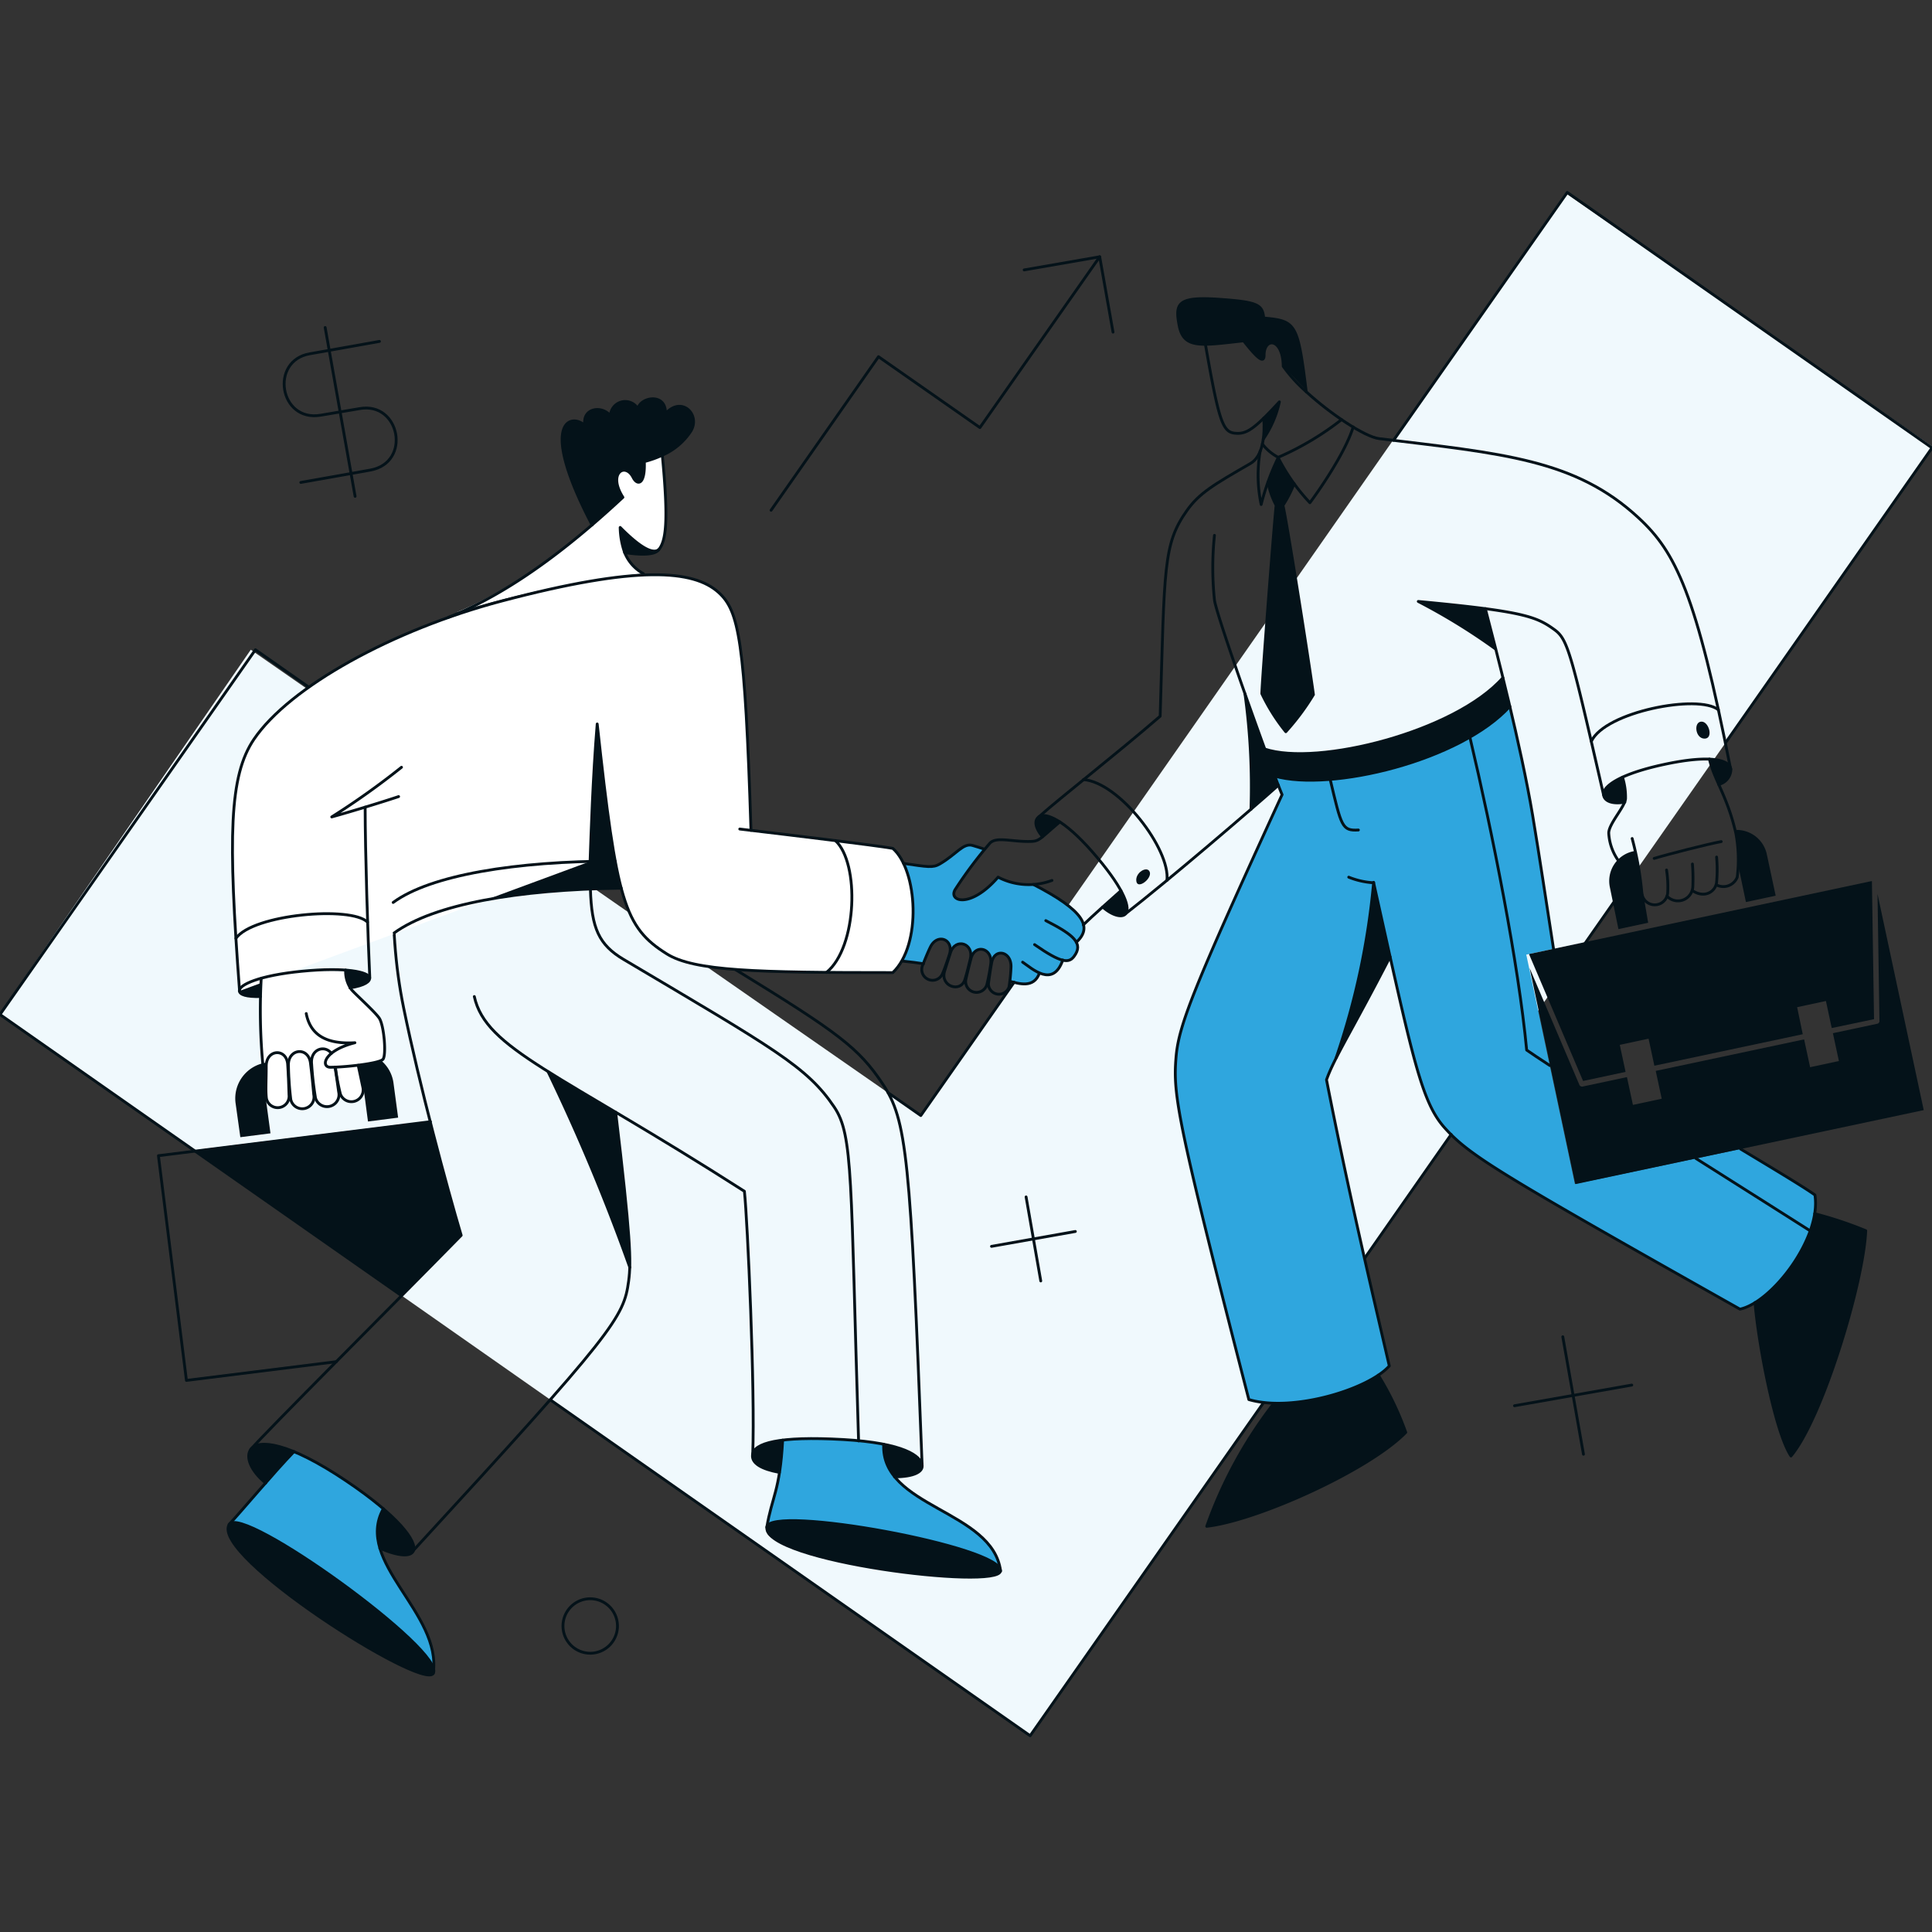 <svg xmlns="http://www.w3.org/2000/svg" xmlns:xlink="http://www.w3.org/1999/xlink" width="512" height="512" viewBox="0 0 512 512">
  <rect x="0" y="0" width="512" height="512" fill="#333333" stroke="none"/>
  <defs>
    <clipPath id="clip-path">
      <rect id="Rectangle_1235" data-name="Rectangle 1235" width="512" height="512" transform="translate(1269 3655)" fill="#2fa6de"/>
    </clipPath>
  </defs>
  <g id="takeaway" transform="translate(-1269 -3655)" clip-path="url(#clip-path)">
    <g id="streamlinehq-business-deal-business-400" transform="translate(1264 3681.886)">
      <path id="Path_4278" data-name="Path 4278" d="M66.458,121.19-.119,217.713,273.1,409.071,512.188,67.391,414.9.175,244.141,244.72Z" transform="translate(5 24.113)" fill="#f0f9fd"/>
      <path id="Path_4144" data-name="Path 4144" d="M67.277,173.454a13.23,13.23,0,0,1,.87-10.394,101.847,101.847,0,0,0-23.6-15.1c-6.2,6.484-13.921,15.807-16.9,18.944,5.12-3.379,52.07,30.259,53.914,38.656C82.432,193.985,70.521,183.624,67.277,173.454Z" transform="translate(38.382 209.88)" fill="#2fa6de"/>
      <path id="Path_4145" data-name="Path 4145" d="M114.247,156.766a12.36,12.36,0,0,1-2.918-8.653,108.273,108.273,0,0,0-26.778-1.078,79.245,79.245,0,0,1-.808,8.55c-.973,6.2-2.355,8.653-3.328,14.438,1.485-5.581,59.136,4.762,61.8,11.213C140.155,168.849,121.569,165.777,114.247,156.766Z" transform="translate(127.809 207.674)" fill="#2fa6de"/>
      <path id="Path_4146" data-name="Path 4146" d="M290.088,204.171c-3.021-2.156-10.24-6.554-19.671-12.186l-43.924,9.267-12.9-60.774,7.219-1.536c-5.675-38.058-6.769-44.027-11.571-64.307-13.975,14.907-47.77,22.555-62.31,18.483.383,1.148.666,1.886,1.946,4.966-23.714,51.763-27.392,61.235-28.109,69.734-.808,9.971.256,16.64,19.3,90.624,11.587,3.234,30.954-2.215,37.274-8.909-5.325-22.989-10.752-45.875-16.64-75.827a49.466,49.466,0,0,1,2.56-5.837,198.384,198.384,0,0,0,9.933-46.49c9.507,43.089,12.3,57.772,18.842,65.075,6.6,7.322,14.282,11.981,78.182,47.966C279.8,231.94,291.743,214.8,290.088,204.171Z" transform="translate(195.885 85.62)" fill="#2fa6de"/>
      <path id="Path_4147" data-name="Path 4147" d="M62.079,113.455c-1.178-1.741-6.554-6.554-7.373-7.578a8.429,8.429,0,0,1-1.536-5.171A77.352,77.352,0,0,0,30.8,102.862a155.783,155.783,0,0,0,.461,22.528,6.112,6.112,0,0,1,.908-.164c0,10.509.065,9.227.065,9.329.4,3.476,6.2,3.258,6.233-.849.089.415.17.825.232,1.232a3.182,3.182,0,0,0,6.26-.741,3.366,3.366,0,0,0,6.643-.7,3.236,3.236,0,0,0,6.182-1.916c-.049-.119-.081-1.267-1.078-5.807a28.8,28.8,0,0,0,6.3-1.347C64.025,123.541,63.359,115.4,62.079,113.455Z" transform="translate(43.375 129.641)" fill="#fff"/>
      <path id="Path_4148" data-name="Path 4148" d="M141.846,109.392c-.717-2.867-4.813-6.246-13.312-10.65A18.19,18.19,0,0,1,119.1,96.8c-7.373,8.6-13.474,6.349-11.264,3.123,3.174-4.557,5.427-7.782,7.731-10.547-1.078-.358-2.1-.666-3.123-.973-2.509-.717-4.312,2.406-8.7,4.915-1.843,1.078-3.174.768-9.574-.154,3.328,6.963,3.584,18.79-.461,25.856,2,.2,4.4.563,5.632.717.666-1.792,1.434-3.482,1.886-4.454,1.843-3.738,6.349-2,5.018,2.048a3.762,3.762,0,0,0,.307-.563c1.331-3.994,6.246-2.458,5.222,1.792-.154.666-.358,1.536-.614,2.509h.1c.256-.973.512-1.886.717-2.714,1.126-3.994,5.915-2.754,5.222,1.485-.092.566-.154,1.078-.256,1.587h.154c.154-.768.256-1.485.358-2.048.768-3.942,5.274-2.964,5.12,1.178a35.89,35.89,0,0,1-.269,3.789c2.253.512,6.3,2,7.834-2.2,2.253,1.024,4.71.87,6.2-3.379a2.535,2.535,0,0,0,3.021-1.078,3.278,3.278,0,0,0,.563-3.686,4.63,4.63,0,0,0,1.924-4.605Z" transform="translate(150.335 108.77)" fill="#2fa6de"/>
      <path id="Path_4149" data-name="Path 4149" d="M104.491,49.935a26.348,26.348,0,0,1-4.762,1.69c.307,6.2-1.843,6.4-2.964,4.2-2.1-4.147-6.81-1.126-2.714,5.274-12.725,11.93-28.085,23.9-44.194,30.566A274.83,274.83,0,0,1,99.474,81.321c-4.487-2.447-6.079-7.114-6.2-12.237,4.352,4.4,8.909,7.936,10.65,5.427C105.618,71.9,106.022,65.961,104.491,49.935Z" transform="translate(76.023 43.76)" fill="#fff"/>
      <g id="Group_5572" data-name="Group 5572" transform="translate(56.712 52.26)">
        <path id="Path_4150" data-name="Path 4150" d="M193.449,124.567a38.936,38.936,0,0,1-15.872,23.552c.808,10.445,5.274,34.253,9.523,40.653,8.354-9.984,19.251-45.926,19.815-59.7a94.359,94.359,0,0,0-13.466-4.506Z" transform="translate(235.761 117.982)" fill="#041219"/>
        <path id="Path_4151" data-name="Path 4151" d="M169.159,140.451a53.271,53.271,0,0,1-27.7,7.424,113.463,113.463,0,0,0-17.766,32.606c13.2-1.485,42.906-14.8,52.736-24.883a79.322,79.322,0,0,0-7.27-15.147Z" transform="translate(144.441 144.901)" fill="#041219"/>
        <path id="Path_4152" data-name="Path 4152" d="M79.269,195.093c-11.4-2.778-55.918-32.17-51.566-39.7,3.921-4.705,48.144,27.082,53.671,37.012C82.635,194.694,82,195.761,79.269,195.093Z" transform="translate(-18.743 169.43)" fill="#041219"/>
        <path id="Path_4153" data-name="Path 4153" d="M117.213,158.615c-16.115-3.35-34.358-5.3-36.452-2.592-4.484,5.8,27.785,11.318,35.072,12.264,12.045,1.579,23.21,1.989,26,.569C147.575,165.942,123.91,160.013,117.213,158.615Z" transform="translate(70.963 169.126)" fill="#041219"/>
        <path id="Path_4154" data-name="Path 4154" d="M102.109,152.949c-.1-1.843-2.56-4.2-10.189-5.734a12.123,12.123,0,0,0,2.918,8.653C100.01,155.868,102.211,154.485,102.109,152.949Z" transform="translate(90.557 156.364)" fill="#041219"/>
        <path id="Path_4155" data-name="Path 4155" d="M79.031,150.758c-.2,2.2,2.406,3.738,7.117,4.608.41-2.867.666-5.683.808-8.55C81.54,147.482,79.236,148.929,79.031,150.758Z" transform="translate(68.732 155.688)" fill="#041219"/>
        <path id="Path_4156" data-name="Path 4156" d="M41.481,149.171c-2.2,2.253-4.851,5.274-7.526,8.294-3.994-3.277-5.389-6.963-3.942-8.909l.307-.358C31.8,146.816,35.439,146.662,41.481,149.171Z" transform="translate(-15.266 156.354)" fill="#041219"/>
        <path id="Path_4157" data-name="Path 4157" d="M43.721,153.561c6.349,5.427,8.763,9.432,7.936,11.162-.709,1.487-3.789,1.434-8.858-.768a12.737,12.737,0,0,1,.922-10.394Z" transform="translate(6.158 167.119)" fill="#041219"/>
        <path id="Path_4158" data-name="Path 4158" d="M136.271,97.688c-3.347-9.362-.345-.189-8.858-24.269A181.187,181.187,0,0,1,129,104.037C132.083,101.425,134.592,99.173,136.271,97.688Z" transform="translate(150.746 31.299)" fill="#041219"/>
        <path id="Path_4159" data-name="Path 4159" d="M192.535,71.842c-12.544,14.282-49.044,23.552-63.181,18.893.973,2.662,1.886,5.12,2.662,7.168,14.853,4.158,48.573-3.88,62.31-18.534C193.715,76.808,193.152,74.248,192.535,71.842Z" transform="translate(154.035 28.627)" fill="#041219"/>
        <path id="Path_4160" data-name="Path 4160" d="M146.356,91.982a198.381,198.381,0,0,1-9.933,46.49c2.662-5.274,7.117-12.851,14.282-26.778Z" transform="translate(166.015 62.759)" fill="#041219"/>
        <path id="Path_4161" data-name="Path 4161" d="M175.57,86.516a40.087,40.087,0,0,1-2.458-6.656c3.1.132,4.748.895,5.389,1.886C179.679,83.552,177.833,85.78,175.57,86.516Z" transform="translate(228.194 42.215)" fill="#041219"/>
        <path id="Path_4162" data-name="Path 4162" d="M167.751,81.627c-3.686,1.69-5.12,3.379-5.069,4.608.154,1.587,2.1,2.611,5.632,2C169.138,86.585,168.087,83.441,167.751,81.627Z" transform="translate(210.515 45.21)" fill="#041219"/>
        <path id="Path_4163" data-name="Path 4163" d="M162.213,66.245c-4.454-.614-10.189-1.229-17.715-1.946a161.6,161.6,0,0,1,20.48,12.6C163.906,72.7,162.93,69.009,162.213,66.245Z" transform="translate(179.7 15.843)" fill="#041219"/>
        <path id="Path_4164" data-name="Path 4164" d="M133.512,44.71a37.875,37.875,0,0,1-4.312,9.779c.1-1.434.1-3.234.256-5.478C130.591,47.833,131.922,46.4,133.512,44.71Z" transform="translate(153.774 -17.355)" fill="#041219"/>
        <path id="Path_4165" data-name="Path 4165" d="M143.652,39.693c-.307-3.584-1.485-4.312-11.827-4.966-10.957-.768-11.776,1.024-10.65,6.861.768,3.942,2.816,5.069,6.963,5.069,2.56,0,5.928-.461,10.189-.922,3.277,4.147,5.427,6.3,5.427,3.789,0-4.762,4.966-4.659,5.069,2.964,1.843,1.886,3.891,4.147,6.093,6.349C152.663,40.717,152.2,40.461,143.652,39.693Z" transform="translate(139.535 -34.559)" fill="#041219"/>
        <path id="Path_4166" data-name="Path 4166" d="M134.686,62.88a29.492,29.492,0,0,0,3.021-5.786c-1.536-2.2-2.918-4.506-4.312-6.912-.922,2.156-1.886,4.352-2.714,6.5a21.446,21.446,0,0,0,2.156,6.144c-.614,5.786-3.789,47.206-3.789,49.92a52.528,52.528,0,0,0,6.349,10.086,61.935,61.935,0,0,0,7.373-9.83C141.752,105.324,135.506,65.644,134.686,62.88Z" transform="translate(153.518 -8.081)" fill="#041219"/>
        <path id="Path_4167" data-name="Path 4167" d="M107.693,85.686c.924-.66,2.816-.358,5.53,1.434-2.3,1.946-3.635,3.123-4.608,3.942C106.516,88.451,106.467,86.562,107.693,85.686Z" transform="translate(115.948 51.545)" fill="#041219"/>
        <path id="Path_4168" data-name="Path 4168" d="M118.316,92.78c1.587,2.964,1.886,4.915,1.331,5.888a.51.51,0,0,1-.2.256c-.922.973-3.328.461-5.99-1.843C115.346,95.391,118.316,92.78,118.316,92.78Z" transform="translate(127.086 64.111)" fill="#041219"/>
        <path id="Path_4169" data-name="Path 4169" d="M34.3,101.406c-.1,1.485-.154,3.123-.154,4.813-3.738.154-5.5-.509-5.581-1.485C28.489,103.815,30.353,102.481,34.3,101.406Z" transform="translate(-16.785 78.73)" fill="#041219"/>
        <path id="Path_4170" data-name="Path 4170" d="M45.4,102.656c.154.922-1.178,2.048-5.222,2.662A8.471,8.471,0,0,1,39,100.608C43.093,100.856,45.243,101.734,45.4,102.656Z" transform="translate(0.888 77.378)" fill="#041219"/>
        <path id="Path_4171" data-name="Path 4171" d="M97.775,76.364c-1.175,14.366-1.593,29.58-1.886,36.506-23.4.563-43.156,4.2-52.219,10.854.051,2.765.1,5.478.256,8.084,13.622-9.868,43.339-11.566,60.211-11.878C101.381,109.717,99.279,90.25,97.775,76.364Z" transform="translate(8.823 36.29)" fill="#041219"/>
        <path id="Path_4172" data-name="Path 4172" d="M56.106,80.639c-.307,2.662-.563,5.274-.768,7.782-2.458.808-5.683,1.841-8.858,2.816-3.328,1.021-6.6,1.946-8.858,2.611a224.14,224.14,0,0,0,18.483-13.21Z" transform="translate(-1.425 43.535)" fill="#041219"/>
        <path id="Path_4173" data-name="Path 4173" d="M76.621,62.436a4.308,4.308,0,0,1-.563.717c-1.256,1.307-5.26,1.129-8.844.566a21.285,21.285,0,0,1-1.242-6.659C70.374,61.463,74.88,64.945,76.621,62.436Z" transform="translate(46.618 3.575)" fill="#041219"/>
        <path id="Path_4174" data-name="Path 4174" d="M87.628,48.365c.307-5.632-6.707-4.506-7.276-1.331a3.894,3.894,0,0,0-7.276,1.843c-2.509-2.964-7.629-1.886-6.758,2.611-3.533-3.43-12.6-1.382,1.886,26.317,3.021-2.56,5.786-5.069,8.192-7.322-4.1-6.4.614-9.432,2.714-5.274,1.126,2.2,3.234,2,2.964-4.2a27.052,27.052,0,0,0,4.813-1.741,17.285,17.285,0,0,0,7.475-6.349C97.049,48.621,91.878,43.5,87.628,48.365Z" transform="translate(36.941 -17.886)" fill="#041219"/>
        <path id="Path_4175" data-name="Path 4175" d="M86.5,115.485c-31.081,3.835-35.84,4.384-62.31,7.834l54.682,38.287c2.361-2.388,13.433-13.592,15.77-16.026C93.4,141.664,88.47,123.359,86.5,115.485Z" transform="translate(-24.19 102.59)" fill="#041219"/>
        <path id="Path_4176" data-name="Path 4176" d="M76.828,121.357c3.123,26.061,3.891,35.635,3.738,41.062A502.77,502.77,0,0,0,58.9,110.6C63.823,113.677,69.762,117.159,76.828,121.357Z" transform="translate(34.634 94.311)" fill="#041219"/>
        <path id="Path_4177" data-name="Path 4177" d="M176.547,96.45l1.989,9.469,7.885-1.69-2.355-11.008a8.151,8.151,0,0,0-8.448-6.4,39.07,39.07,0,0,1,.93,9.628Z" transform="translate(232.439 53.99)" fill="#041219"/>
        <path id="Path_4178" data-name="Path 4178" d="M170.206,88.866l-.512.1a8.048,8.048,0,0,0-6.246,9.626L165.7,109.6l7.885-1.69C173.493,107.473,170.508,89.766,170.206,88.866Z" transform="translate(211.49 57.478)" fill="#041219"/>
        <path id="Path_4179" data-name="Path 4179" d="M36.24,119.316c0-.03.1-9.626.1-9.626a9.594,9.594,0,0,0-8.141,10.6l1.28,9.162,7.987-1.024Z" transform="translate(-17.5 92.769)" fill="#041219"/>
        <path id="Path_4180" data-name="Path 4180" d="M49.6,115.49a9.43,9.43,0,0,0-3.234-5.99,24.981,24.981,0,0,1-6.144,1.331c.434,1.886.571,2.555,1.024,4.813.42.42.294.329,1.587,9.971l7.987-1.024Z" transform="translate(2.977 92.447)" fill="#041219"/>
        <path id="Path_4181" data-name="Path 4181" d="M30.323,98.388c2-.919,2,3.482.358,3.994S29.092,98.954,30.323,98.388Z" transform="translate(-15.322 73.402)" fill="#041219"/>
        <path id="Path_4182" data-name="Path 4182" d="M90.024,100.013c1.04-1.989,5.266-1.746,4.4.2S88.763,102.43,90.024,100.013Z" transform="translate(87.026 74.031)" fill="#041219"/>
        <path id="Path_4183" data-name="Path 4183" d="M116.785,93.92c.41,2.1,4.177-.808,3.533-2.56S116.324,91.565,116.785,93.92Z" transform="translate(132.661 60.565)" fill="#041219"/>
        <path id="Path_4184" data-name="Path 4184" d="M173.2,76.155c2-.024,3.234,4.557.768,4.506S171.049,76.179,173.2,76.155Z" transform="translate(226.007 35.936)" fill="#041219"/>
        <path id="Path_4185" data-name="Path 4185" d="M247.622,93.1l.512,33.684a.713.713,0,0,1-.151.461.725.725,0,0,1-.412.256L235.8,130.01l1.587,7.373-7.629,1.638-1.587-7.373L188.845,140l1.587,7.373-7.629,1.638-1.585-7.367-11.776,2.509a.81.81,0,0,1-.808-.41l-13.2-30.989L167.556,170l92.314-19.61Z" transform="translate(198.227 64.654)" fill="#041219"/>
        <path id="Path_4186" data-name="Path 4186" d="M246.246,91.83l-90.88,19.354L169.7,144.822l11.264-2.406-1.536-7.168,7.629-1.638,1.536,7.168,39.322-8.346-1.485-7.168,7.629-1.638,1.536,7.168,11.213-2.355Z" transform="translate(198.119 62.501)" fill="#041219"/>
      </g>
      <g id="Group_5573" data-name="Group 5573" transform="translate(5 24.114)">
        <path id="Path_4187" data-name="Path 4187" d="M230.009,169.983,284.741,91.8,188.076,24.114,142.047,89.8" transform="translate(227.259 -24.114)" fill="none" stroke="#041219" stroke-linecap="round" stroke-linejoin="round" stroke-width="0.75"/>
        <path id="Path_4188" data-name="Path 4188" d="M160.781,111.044l14.387-20.582" transform="translate(259.008 88.328)" fill="none" stroke="#041219" stroke-linecap="round" stroke-linejoin="round" stroke-width="0.75"/>
        <path id="Path_4189" data-name="Path 4189" d="M139.2,149.577l22.938-32.819" transform="translate(222.429 132.893)" fill="none" stroke="#041219" stroke-linecap="round" stroke-linejoin="round" stroke-width="0.75"/>
        <path id="Path_4190" data-name="Path 4190" d="M59.112,142.845l127.181,89.037,61.85-88.269" transform="translate(86.706 177.104)" fill="none" stroke="#041219" stroke-linecap="round" stroke-linejoin="round" stroke-width="0.75"/>
        <path id="Path_4191" data-name="Path 4191" d="M86.869,79.02,72.686,69.087,5,165.753l106.394,74.5" transform="translate(-5 52.103)" fill="none" stroke="#041219" stroke-linecap="round" stroke-linejoin="round" stroke-width="0.75"/>
        <path id="Path_4192" data-name="Path 4192" d="M125.725,101.786,101,137.114l-8.653-6.042" transform="translate(143.023 107.52)" fill="none" stroke="#041219" stroke-linecap="round" stroke-linejoin="round" stroke-width="0.75"/>
        <path id="Path_4193" data-name="Path 4193" d="M80.829,97.615l28.467-40.7,26.88,18.79L167.92,30.441" transform="translate(123.51 -13.391)" fill="none" stroke="#041219" stroke-linecap="round" stroke-linejoin="round" stroke-width="0.75"/>
        <path id="Path_4194" data-name="Path 4194" d="M105.719,33.923l20.019-3.482,3.533,19.968" transform="translate(165.692 -13.391)" fill="none" stroke="#041219" stroke-linecap="round" stroke-linejoin="round" stroke-width="0.75"/>
        <path id="Path_4195" data-name="Path 4195" d="M37.36,76.139l18.432-3.277c10.97-1.994,7.831-18.227-2.867-16.282L42.634,58.321c-10.96,1.867-13.579-14.455-2.867-16.282L58.2,38.763" transform="translate(42.358 0.712)" fill="none" stroke="#041219" stroke-linecap="round" stroke-linejoin="round" stroke-width="0.75"/>
        <path id="Path_4196" data-name="Path 4196" d="M36.977,37.395l7.936,44.749" transform="translate(49.193 -1.606)" fill="none" stroke="#041219" stroke-linecap="round" stroke-linejoin="round" stroke-width="0.75"/>
        <path id="Path_4197" data-name="Path 4197" d="M102.508,130.238l22.221-3.942" transform="translate(160.25 149.058)" fill="none" stroke="#041219" stroke-linecap="round" stroke-linejoin="round" stroke-width="0.75"/>
        <path id="Path_4198" data-name="Path 4198" d="M105.909,122.9l3.891,22.272" transform="translate(166.014 143.294)" fill="none" stroke="#041219" stroke-linecap="round" stroke-linejoin="round" stroke-width="0.75"/>
        <path id="Path_4199" data-name="Path 4199" d="M153.941,146.879l31.078-5.478" transform="translate(247.416 174.657)" fill="none" stroke="#041219" stroke-linecap="round" stroke-linejoin="round" stroke-width="0.75"/>
        <path id="Path_4200" data-name="Path 4200" d="M158.691,136.651l5.478,31.13" transform="translate(255.466 166.607)" fill="none" stroke="#041219" stroke-linecap="round" stroke-linejoin="round" stroke-width="0.75"/>
        <path id="Path_4201" data-name="Path 4201" d="M67.585,176.853a7.219,7.219,0,1,0-7.219-7.219A7.218,7.218,0,0,0,67.585,176.853Z" transform="translate(88.831 210.27)" fill="none" stroke="#041219" stroke-linecap="round" stroke-linejoin="round" stroke-width="0.75"/>
        <path id="Path_4202" data-name="Path 4202" d="M67.735,179.1,28,184.062,20.58,124.509,92.67,115.5" transform="translate(21.404 130.761)" fill="none" stroke="#041219" stroke-linecap="round" stroke-linejoin="round" stroke-width="0.75"/>
        <path id="Path_4203" data-name="Path 4203" d="M86.833,59.344a17.174,17.174,0,0,0,7.572-6.392c2.611-4.312-2.458-9.472-6.758-4.557.307-5.683-6.656-4.506-7.276-1.331A3.9,3.9,0,0,0,73.1,48.908c-2.509-2.964-7.629-1.886-6.758,2.611-3.533-3.43-12.6-1.382,1.886,26.317" transform="translate(88.686 10.279)" fill="none" stroke="#041219" stroke-linecap="round" stroke-linejoin="round" stroke-width="0.75"/>
        <path id="Path_4204" data-name="Path 4204" d="M67.181,63.719A21.09,21.09,0,0,1,65.99,57.06c4.042,4.083,8.243,7.416,10.224,5.883" transform="translate(98.362 31.721)" fill="none" stroke="#041219" stroke-linecap="round" stroke-linejoin="round" stroke-width="0.75"/>
        <path id="Path_4205" data-name="Path 4205" d="M72.465,72.108c-5.581,41.165-6.834,64.517-2.3,86.733,4.126,20.229,11.469,47.565,15.258,60.314-17.613,17.971-52.122,52.429-55.757,56.73" transform="translate(36.796 57.223)" fill="none" stroke="#041219" stroke-linecap="round" stroke-linejoin="round" stroke-width="0.75"/>
        <path id="Path_4206" data-name="Path 4206" d="M33.949,157.5c-3.994-3.277-5.368-6.955-3.942-8.909,2.01-2.754,9.887-2.008,25.293,8.354,13.625,9.162,18.957,16.082,17.766,18.594-.709,1.488-3.789,1.434-8.858-.768" transform="translate(36.451 184.518)" fill="none" stroke="#041219" stroke-linecap="round" stroke-linejoin="round" stroke-width="0.75"/>
        <path id="Path_4207" data-name="Path 4207" d="M86.13,155.622c-4.71-.87-7.346-2.409-7.117-4.608.326-3.126,6.861-5.072,24.013-4.1,16.168.919,20.749,4.4,20.941,6.963.113,1.536-2.1,2.918-7.322,2.918" transform="translate(120.41 183.578)" fill="none" stroke="#041219" stroke-linecap="round" stroke-linejoin="round" stroke-width="0.75"/>
        <path id="Path_4208" data-name="Path 4208" d="M45.622,230.794c53.5-58.163,55.835-61.9,57.128-71.475.7-5.174.512-11.674-3.43-44.749" transform="translate(63.844 129.185)" fill="none" stroke="#041219" stroke-linecap="round" stroke-linejoin="round" stroke-width="0.75"/>
        <path id="Path_4209" data-name="Path 4209" d="M27.722,155.464C31,149.832,85.578,189.256,81.789,194.94,78.83,199.394,22.861,163.813,27.722,155.464Z" transform="translate(33.001 197.56)" fill="none" stroke="#041219" stroke-linecap="round" stroke-linejoin="round" stroke-width="0.75"/>
        <path id="Path_4210" data-name="Path 4210" d="M80.415,156.5c.5-6.144,62.82,5.222,61.9,11.622C141.6,173.135,79.679,165.555,80.415,156.5Z" transform="translate(122.798 197.246)" fill="none" stroke="#041219" stroke-linecap="round" stroke-linejoin="round" stroke-width="0.75"/>
        <path id="Path_4211" data-name="Path 4211" d="M44.737,147.937c-5.478,5.683-14.234,16.168-17.2,19.3" transform="translate(33.189 185.733)" fill="none" stroke="#041219" stroke-linecap="round" stroke-linejoin="round" stroke-width="0.75"/>
        <path id="Path_4212" data-name="Path 4212" d="M43.71,153.561c-7.834,14.182,15.667,27.648,13.2,43.674" transform="translate(57.882 195.265)" fill="none" stroke="#041219" stroke-linecap="round" stroke-linejoin="round" stroke-width="0.75"/>
        <path id="Path_4213" data-name="Path 4213" d="M80.411,169.907c1.331-8.038,3.482-9.626,4.2-23.091" transform="translate(122.802 183.834)" fill="none" stroke="#041219" stroke-linecap="round" stroke-linejoin="round" stroke-width="0.75"/>
        <path id="Path_4214" data-name="Path 4214" d="M91.916,147.215c-.808,16.845,28.928,17.408,30.976,33.638" transform="translate(142.273 184.51)" fill="none" stroke="#041219" stroke-linecap="round" stroke-linejoin="round" stroke-width="0.75"/>
        <path id="Path_4215" data-name="Path 4215" d="M125.424,224.69c.666-16.9-1.382-62.464-2.2-69.888-49.459-31.693-68.506-37.632-71.578-51.61" transform="translate(74.051 109.902)" fill="none" stroke="#041219" stroke-linecap="round" stroke-linejoin="round" stroke-width="0.75"/>
        <path id="Path_4216" data-name="Path 4216" d="M126.824,232.065c-3.123-82.125-4.042-91.645-10.5-101.274-6.3-9.418-11.52-13.414-39.014-30.259" transform="translate(117.553 105.394)" fill="none" stroke="#041219" stroke-linecap="round" stroke-linejoin="round" stroke-width="0.75"/>
        <path id="Path_4217" data-name="Path 4217" d="M29.743,172.006c-3.072-41.011-2.762-56.969,3.789-66.67C42.964,91.412,70.345,76.3,99.17,68.687c36.2-9.577,50.893-8.243,57.5-2.3,5.389,4.867,7.006,12.5,8.6,63.07,9.906,1.172,32.924,3.948,37.581,4.77,6.6,5.786,7.731,25.6,0,32.922-36.147,0-52.639-.4-59.9-4.966-11.221-7.052-13.312-13.773-18.432-60.928-1.175,14.339-1.636,29.488-1.886,36.433" transform="translate(33.745 39.603)" fill="#fff" stroke="#041219" stroke-linecap="round" stroke-linejoin="round" stroke-width="0.75"/>
        <path id="Path_4218" data-name="Path 4218" d="M77.751,86.719l2.964.35" transform="translate(118.294 81.985)" fill="none" stroke="#041219" stroke-linecap="round" stroke-linejoin="round" stroke-width="0.75"/>
        <path id="Path_4219" data-name="Path 4219" d="M34.124,107.678c-3.738.1-5.484-.512-5.581-1.485-.159-1.587,5.171-4.109,16.589-5.222,11.674-1.14,17.664.2,17.92,1.741.154.922-1.178,2.048-5.222,2.662" transform="translate(34.894 105.417)" fill="none" stroke="#041219" stroke-linecap="round" stroke-linejoin="round" stroke-width="0.75"/>
        <path id="Path_4220" data-name="Path 4220" d="M55.341,88.413c-5.069,1.69-13.363,4.2-17.715,5.389A204.625,204.625,0,0,0,56.109,80.644" transform="translate(50.292 71.689)" fill="none" stroke="#041219" stroke-linecap="round" stroke-linejoin="round" stroke-width="0.75"/>
        <path id="Path_4221" data-name="Path 4221" d="M42.139,129.84C41.627,119.088,40.91,96.2,40.91,84.568" transform="translate(55.858 78.34)" fill="none" stroke="#041219" stroke-linecap="round" stroke-linejoin="round" stroke-width="0.75"/>
        <path id="Path_4222" data-name="Path 4222" d="M28.2,101.593c4.454-6.4,30.566-8.653,34.867-4.312" transform="translate(34.318 96.09)" fill="none" stroke="#041219" stroke-linecap="round" stroke-linejoin="round" stroke-width="0.75"/>
        <path id="Path_4223" data-name="Path 4223" d="M88.637,87.859c6.451,5.888,5.837,28.262-2.355,34.918" transform="translate(132.752 83.917)" fill="none" stroke="#041219" stroke-linecap="round" stroke-linejoin="round" stroke-width="0.75"/>
        <path id="Path_4224" data-name="Path 4224" d="M43.76,104.411C54.3,96.785,76.409,92.894,103.942,92.533" transform="translate(60.688 91.838)" fill="none" stroke="#041219" stroke-linecap="round" stroke-linejoin="round" stroke-width="0.75"/>
        <path id="Path_4225" data-name="Path 4225" d="M43.665,100.83c9.876-7.276,32.606-10.954,58.845-10.957" transform="translate(60.527 87.33)" fill="none" stroke="#041219" stroke-linecap="round" stroke-linejoin="round" stroke-width="0.75"/>
        <path id="Path_4226" data-name="Path 4226" d="M45.56,100.589A8.215,8.215,0,0,0,47.1,105.76c.808,1.024,6.2,5.829,7.373,7.578,1.293,1.938,1.946,10.086.922,10.957-1.331,1.129-10.291,2.048-13.875,2.048-2.56,0-1.946-4.352,6.5-6.5-7.006.41-11.725-1.638-12.9-7.731" transform="translate(46.037 105.491)" fill="none" stroke="#041219" stroke-linecap="round" stroke-linejoin="round" stroke-width="0.75"/>
        <path id="Path_4227" data-name="Path 4227" d="M30.833,101.406a155.946,155.946,0,0,0,.41,22.579" transform="translate(38.39 106.876)" fill="none" stroke="#041219" stroke-linecap="round" stroke-linejoin="round" stroke-width="0.75"/>
        <path id="Path_4228" data-name="Path 4228" d="M33.373,112.451c-.269-4.659,5.282-5.274,5.837-.808.415,3.328.62,5.683.87,8.354a3.113,3.113,0,1,1-6.093,1.28,86.2,86.2,0,0,1-.614-8.825Z" transform="translate(43.069 119.075)" fill="none" stroke="#041219" stroke-linecap="round" stroke-linejoin="round" stroke-width="0.75"/>
        <path id="Path_4229" data-name="Path 4229" d="M44.019,109.956c.461,2.156.833,3.888,1.229,5.786a3.118,3.118,0,0,1-5.928,1.886,56.543,56.543,0,0,1-1.331-7.168" transform="translate(50.906 121.366)" fill="none" stroke="#041219" stroke-linecap="round" stroke-linejoin="round" stroke-width="0.75"/>
        <path id="Path_4230" data-name="Path 4230" d="M31.23,112.27c0-4.506,5.389-4.813,5.683-.461.216,3.234.269,5.53.358,8.084a3.032,3.032,0,0,1-5.99.922C31.028,118.67,31.23,116.366,31.23,112.27Z" transform="translate(39.324 119.257)" fill="none" stroke="#041219" stroke-linecap="round" stroke-linejoin="round" stroke-width="0.75"/>
        <path id="Path_4231" data-name="Path 4231" d="M41.862,113.214c.41,2.458.674,4.4.973,6.554a3.174,3.174,0,0,1-6.144,1.587,89.914,89.914,0,0,1-1.024-8.96c-.415-3.994,3.482-5.222,5.222-2.867" transform="translate(46.919 118.62)" fill="none" stroke="#041219" stroke-linecap="round" stroke-linejoin="round" stroke-width="0.75"/>
        <path id="Path_4232" data-name="Path 4232" d="M106.612,102.465c.6-4.252-4.169-5.484-5.222-1.485-.418,1.585-.97,3.738-1.331,5.389a2.87,2.87,0,0,0,5.53,1.536,54.029,54.029,0,0,0,1.024-5.441Z" transform="translate(155.942 102.028)" fill="none" stroke="#041219" stroke-linecap="round" stroke-linejoin="round" stroke-width="0.75"/>
        <path id="Path_4233" data-name="Path 4233" d="M104.808,102.108c1.1-4.231-3.91-5.791-5.222-1.792-.52,1.585-1.25,3.835-1.587,4.966-1.2,4.023,4.255,5.788,5.376,2.253C103.992,105.59,104.474,103.388,104.808,102.108Z" transform="translate(152.318 101.105)" fill="none" stroke="#041219" stroke-linecap="round" stroke-linejoin="round" stroke-width="0.75"/>
        <path id="Path_4234" data-name="Path 4234" d="M102.967,101.655c1.291-4.058-3.164-5.78-5.018-2.048-.509,1.027-1.293,2.862-2,4.71a2.862,2.862,0,1,0,5.12,2.56C101.623,105.694,102.544,102.98,102.967,101.655Z" transform="translate(148.629 100.329)" fill="none" stroke="#041219" stroke-linecap="round" stroke-linejoin="round" stroke-width="0.75"/>
        <path id="Path_4235" data-name="Path 4235" d="M108.194,102.6c.137-4.147-4.365-5.12-5.12-1.178-.313,1.638-.781,4.851-.87,5.734a2.8,2.8,0,0,0,5.478.666A46.49,46.49,0,0,0,108.194,102.6Z" transform="translate(159.735 102.664)" fill="none" stroke="#041219" stroke-linecap="round" stroke-linejoin="round" stroke-width="0.75"/>
        <path id="Path_4236" data-name="Path 4236" d="M134.13,238.828c-2.156-69.581-1.382-80.947-6.451-88.474-7.171-10.65-15.783-15.387-55.808-39.117-6.556-3.886-8.5-8.243-8.806-18.594" transform="translate(93.403 92.026)" fill="none" stroke="#041219" stroke-linecap="round" stroke-linejoin="round" stroke-width="0.75"/>
        <path id="Path_4237" data-name="Path 4237" d="M58.9,110.583a517.416,517.416,0,0,1,21.666,51.866" transform="translate(86.346 122.428)" fill="none" stroke="#041219" stroke-linecap="round" stroke-linejoin="round" stroke-width="0.75"/>
        <path id="Path_4238" data-name="Path 4238" d="M123.541,39.029c3.533,20.211,4.557,23.242,7.731,23.6,3.123.356,5.069-.922,11.878-8.294a27.656,27.656,0,0,1-4.268,9.879" transform="translate(195.896 1.163)" fill="none" stroke="#041219" stroke-linecap="round" stroke-linejoin="round" stroke-width="0.75"/>
        <path id="Path_4239" data-name="Path 4239" d="M143.62,39.693c-.358-3.533-1.536-4.25-11.776-4.966-10.957-.768-11.776,1.024-10.65,6.861,1.178,6.4,5.888,5.376,17.1,4.147,3.277,4.147,5.427,6.349,5.427,3.789,0-4.762,4.966-4.659,5.069,2.964a39.564,39.564,0,0,0,6.1,6.737C152.631,41.078,152.175,40.461,143.62,39.693Z" transform="translate(191.28 -6.413)" fill="none" stroke="#041219" stroke-linecap="round" stroke-linejoin="round" stroke-width="0.75"/>
        <path id="Path_4240" data-name="Path 4240" d="M166.733,46.311c.348,4.581-.226,10.132-3.538,12.019-9.677,5.581-13.563,7.836-16.845,12.493-6.287,8.917-5.888,14.848-7.066,54.477-11.878,10.24-26.678,21.76-32.1,26.624" transform="translate(168.172 13.504)" fill="none" stroke="#041219" stroke-linecap="round" stroke-linejoin="round" stroke-width="0.75"/>
        <path id="Path_4241" data-name="Path 4241" d="M108.628,91.023c-2.156-2.611-2.156-4.492-.922-5.325,1.7-1.159,6.6.722,14.08,9.267,8.03,9.162,10.07,14.43,9.011,16.282-.728,1.275-3.328.922-6.2-1.587" transform="translate(167.647 79.729)" fill="none" stroke="#041219" stroke-linecap="round" stroke-linejoin="round" stroke-width="0.75"/>
        <path id="Path_4242" data-name="Path 4242" d="M168.336,91.263c-3.533.614-5.5-.407-5.632-2-.178-2.1,3.9-5.354,15.718-7.936,13.266-2.894,17.742-1.078,18.022,1.229a4.152,4.152,0,0,1-3.234,3.994" transform="translate(262.256 70.324)" fill="none" stroke="#041219" stroke-linecap="round" stroke-linejoin="round" stroke-width="0.75"/>
        <path id="Path_4243" data-name="Path 4243" d="M193.58,115.588c-8.55-37.325-9.432-41.154-12.954-43.725-4.824-3.519-8.192-4.915-36.147-7.526a161.606,161.606,0,0,1,20.48,12.6" transform="translate(231.38 44.053)" fill="none" stroke="#041219" stroke-linecap="round" stroke-linejoin="round" stroke-width="0.75"/>
        <path id="Path_4244" data-name="Path 4244" d="M241.473,163.483c9.432,5.683,16.691,10.035,19.712,12.186,1.792,11.318-11.366,28.467-19.866,30.259-63.9-35.994-71.572-40.658-78.182-47.966-6.292-6.969-8.5-18.278-18.893-65.024a20.987,20.987,0,0,1-6.6-1.485" transform="translate(219.788 90.008)" fill="none" stroke="#041219" stroke-linecap="round" stroke-linejoin="round" stroke-width="0.75"/>
        <path id="Path_4245" data-name="Path 4245" d="M151.072,65.04c2.867,10.957,9.469,36.454,12.544,54.835,1.687,10.086,3.738,23.714,5.53,35.328" transform="translate(242.554 45.245)" fill="none" stroke="#041219" stroke-linecap="round" stroke-linejoin="round" stroke-width="0.75"/>
        <path id="Path_4246" data-name="Path 4246" d="M130.958,57.839a82.81,82.81,0,0,0,0,17.1c.423,3.9,14.8,44.194,17.92,51.61-23.714,51.661-27.43,61.235-28.109,69.683-.808,9.971.256,16.64,19.3,90.624,11.622,3.43,31.744-2.714,37.222-8.909-5.325-22.989-10.752-45.926-16.64-75.827,2-5.734,6.6-12.749,16.845-32.606" transform="translate(190.885 33.041)" fill="none" stroke="#041219" stroke-linecap="round" stroke-linejoin="round" stroke-width="0.75"/>
        <path id="Path_4247" data-name="Path 4247" d="M193.417,124.548a104.611,104.611,0,0,1,13.517,4.506c-.563,13.773-11.469,49.715-19.814,59.7-4.25-6.4-8.7-30.208-9.523-40.653" transform="translate(287.505 146.095)" fill="none" stroke="#041219" stroke-linecap="round" stroke-linejoin="round" stroke-width="0.75"/>
        <path id="Path_4248" data-name="Path 4248" d="M169.136,140.432a79.577,79.577,0,0,1,7.276,15.155c-9.83,10.086-39.526,23.4-52.736,24.883a116.5,116.5,0,0,1,17.766-32.563" transform="translate(196.125 173.014)" fill="none" stroke="#041219" stroke-linecap="round" stroke-linejoin="round" stroke-width="0.75"/>
        <path id="Path_4249" data-name="Path 4249" d="M115.731,116.389c10.911-8.459,33.366-27.664,40.4-33.983" transform="translate(182.66 74.676)" fill="none" stroke="#041219" stroke-linecap="round" stroke-linejoin="round" stroke-width="0.75"/>
        <path id="Path_4250" data-name="Path 4250" d="M111.552,81.855c9.574.768,23.091,18.534,22.118,26.726" transform="translate(175.578 73.742)" fill="none" stroke="#041219" stroke-linecap="round" stroke-linejoin="round" stroke-width="0.75"/>
        <path id="Path_4251" data-name="Path 4251" d="M161.5,84.346c3.616-7.844,28.416-12.6,33.66-8.354" transform="translate(260.226 61.113)" fill="none" stroke="#041219" stroke-linecap="round" stroke-linejoin="round" stroke-width="0.75"/>
        <path id="Path_4252" data-name="Path 4252" d="M129.146,52.916a12.7,12.7,0,0,0,4.2,3.533,76.613,76.613,0,0,0,16.791-9.995" transform="translate(205.395 13.746)" fill="none" stroke="#041219" stroke-linecap="round" stroke-linejoin="round" stroke-width="0.75"/>
        <path id="Path_4253" data-name="Path 4253" d="M153.921,47.18c-2.156,7.066-9.677,17.715-11.469,20.07a51.789,51.789,0,0,1-8.408-11.932,64.785,64.785,0,0,0-4.506,12.4,37.371,37.371,0,0,1-.256-14.182" transform="translate(204.683 14.977)" fill="none" stroke="#041219" stroke-linecap="round" stroke-linejoin="round" stroke-width="0.75"/>
        <path id="Path_4254" data-name="Path 4254" d="M130.727,52.6a21.924,21.924,0,0,0,2.156,6.144c-.614,5.734-3.789,47.158-3.789,49.92a50.214,50.214,0,0,0,6.349,10.086,63.517,63.517,0,0,0,7.322-9.83c-1.024-7.68-7.276-47.36-8.084-50.122a32.592,32.592,0,0,0,2.964-5.786" transform="translate(205.307 24.162)" fill="none" stroke="#041219" stroke-linecap="round" stroke-linejoin="round" stroke-width="0.75"/>
        <path id="Path_4255" data-name="Path 4255" d="M129.374,90.735c14.029,4.659,50.534-4.608,63.13-18.893" transform="translate(205.781 56.772)" fill="none" stroke="#041219" stroke-linecap="round" stroke-linejoin="round" stroke-width="0.75"/>
        <path id="Path_4256" data-name="Path 4256" d="M130.362,93.137c14.8,4.2,49.2-4.042,62.31-18.483" transform="translate(207.456 61.538)" fill="none" stroke="#041219" stroke-linecap="round" stroke-linejoin="round" stroke-width="0.75"/>
        <path id="Path_4257" data-name="Path 4257" d="M129.023,104.037a180.622,180.622,0,0,0-1.587-30.618" transform="translate(202.497 59.445)" fill="none" stroke="#041219" stroke-linecap="round" stroke-linejoin="round" stroke-width="0.75"/>
        <path id="Path_4258" data-name="Path 4258" d="M146.337,91.963a198.379,198.379,0,0,1-9.933,46.49" transform="translate(217.695 90.872)" fill="none" stroke="#041219" stroke-linecap="round" stroke-linejoin="round" stroke-width="0.75"/>
        <path id="Path_4259" data-name="Path 4259" d="M135.815,81.836c2.964,12.493,3.123,13.67,7.475,13.414" transform="translate(216.697 73.71)" fill="none" stroke="#041219" stroke-linecap="round" stroke-linejoin="round" stroke-width="0.75"/>
        <path id="Path_4260" data-name="Path 4260" d="M171.782,119.114c13.824,8.755,26.317,16.64,30.31,19.2" transform="translate(277.652 136.886)" fill="none" stroke="#041219" stroke-linecap="round" stroke-linejoin="round" stroke-width="0.75"/>
        <path id="Path_4261" data-name="Path 4261" d="M149.552,77.675c6.042,25.6,12.9,60.109,15.053,82.944,1.382.973,3.482,2.355,6.144,4.1" transform="translate(239.978 66.658)" fill="none" stroke="#041219" stroke-linecap="round" stroke-linejoin="round" stroke-width="0.75"/>
        <path id="Path_4262" data-name="Path 4262" d="M126.912,86.016c-4.966,4.147-5.325,5.077-7.475,5.171-5.069.224-9.356-1.423-11.11.512a111.57,111.57,0,0,0-9.062,12.083c-2.21,3.234,3.84,5.478,11.264-3.123a17.649,17.649,0,0,0,14.282.87" transform="translate(153.971 80.794)" fill="none" stroke="#041219" stroke-linecap="round" stroke-linejoin="round" stroke-width="0.75"/>
        <path id="Path_4263" data-name="Path 4263" d="M93.863,93.165c6.4.922,7.726,1.221,9.574.154,4.39-2.53,6.2-5.659,8.7-4.915,1.027.3,2.048.614,3.123.973" transform="translate(145.599 84.65)" fill="none" stroke="#041219" stroke-linecap="round" stroke-linejoin="round" stroke-width="0.75"/>
        <path id="Path_4264" data-name="Path 4264" d="M121.509,92.78c-2.253,2-7.68,6.81-9.971,9.062" transform="translate(175.554 92.257)" fill="none" stroke="#041219" stroke-linecap="round" stroke-linejoin="round" stroke-width="0.75"/>
        <path id="Path_4265" data-name="Path 4265" d="M106.631,92.172c13.312,6.861,15.821,11.264,11.366,15.309" transform="translate(167.238 91.226)" fill="none" stroke="#041219" stroke-linecap="round" stroke-linejoin="round" stroke-width="0.75"/>
        <path id="Path_4266" data-name="Path 4266" d="M109.715,95.725c7.629,3.891,9.971,6.085,7.526,9.432-1.388,1.886-3.277,1.946-10.5-3.072" transform="translate(167.431 97.248)" fill="none" stroke="#041219" stroke-linecap="round" stroke-linejoin="round" stroke-width="0.75"/>
        <path id="Path_4267" data-name="Path 4267" d="M93.711,99.7c2,.2,4.4.512,5.683.717" transform="translate(145.342 103.984)" fill="none" stroke="#041219" stroke-linecap="round" stroke-linejoin="round" stroke-width="0.75"/>
        <path id="Path_4268" data-name="Path 4268" d="M105.567,100.164c2.458,1.638,8.038,6.963,10.65-.563" transform="translate(165.435 103.817)" fill="none" stroke="#041219" stroke-linecap="round" stroke-linejoin="round" stroke-width="0.75"/>
        <path id="Path_4269" data-name="Path 4269" d="M104.313,103.047c2.253.563,6.349,2,7.834-2.156" transform="translate(163.309 106.003)" fill="none" stroke="#041219" stroke-linecap="round" stroke-linejoin="round" stroke-width="0.75"/>
        <path id="Path_4270" data-name="Path 4270" d="M173.112,79.841c1.28,5.581,4.759,9.83,7.006,19.672a37.877,37.877,0,0,1,.358,11.622,3.95,3.95,0,0,1-5.581,2" transform="translate(279.906 70.329)" fill="none" stroke="#041219" stroke-linecap="round" stroke-linejoin="round" stroke-width="0.75"/>
        <path id="Path_4271" data-name="Path 4271" d="M177.882,89.474a36.692,36.692,0,0,1,0,6.707c-.256,2.358-3.077,4.406-6.467,2.156" transform="translate(277.03 86.654)" fill="none" stroke="#041219" stroke-linecap="round" stroke-linejoin="round" stroke-width="0.75"/>
        <path id="Path_4272" data-name="Path 4272" d="M175.677,90.158a48.394,48.394,0,0,1,.1,6.093,3.959,3.959,0,0,1-6.839,2.425" transform="translate(272.835 87.813)" fill="none" stroke="#041219" stroke-linecap="round" stroke-linejoin="round" stroke-width="0.75"/>
        <path id="Path_4273" data-name="Path 4273" d="M174.626,96a28.573,28.573,0,0,1,.307,5.99,3.438,3.438,0,0,1-6.861.051,84.053,84.053,0,0,0-2.56-14.387" transform="translate(267.026 83.563)" fill="none" stroke="#041219" stroke-linecap="round" stroke-linejoin="round" stroke-width="0.75"/>
        <path id="Path_4274" data-name="Path 4274" d="M166.855,81.627a17.439,17.439,0,0,1,.808,5.683c-.2,2.2-4.454,6.656-4.454,9.114a13.823,13.823,0,0,0,2.355,7.006" transform="translate(263.123 73.355)" fill="none" stroke="#041219" stroke-linecap="round" stroke-linejoin="round" stroke-width="0.75"/>
        <path id="Path_4275" data-name="Path 4275" d="M167.678,92.408c3.328-1.024,14.336-3.84,17.766-4.454" transform="translate(270.696 84.078)" fill="none" stroke="#041219" stroke-linecap="round" stroke-linejoin="round" stroke-width="0.75"/>
        <path id="Path_4276" data-name="Path 4276" d="M100.758,81.344a11.073,11.073,0,0,1-4.953-5.578c3.579.561,7.618.763,8.844-.566,2.156-2.25,2.816-7.57,1.132-25.25a26.583,26.583,0,0,1-4.767,1.7c.256,6.2-1.849,6.4-2.964,4.2-2.107-4.142-6.81-1.126-2.714,5.274C84.741,70.974,67.694,85.593,49.1,92.931" transform="translate(69.738 19.671)" fill="none" stroke="#041219" stroke-linecap="round" stroke-linejoin="round" stroke-width="0.75"/>
        <path id="Path_4277" data-name="Path 4277" d="M245.943,143.782c-9.162-46.643-14.552-57.549-24.422-66.662-16.737-15.514-35.94-17-68.815-20.992-3.684-.48-12.69-6.413-19.249-12.415" transform="translate(212.701 9.101)" fill="none" stroke="#041219" stroke-linecap="round" stroke-linejoin="round" stroke-width="0.75"/>
      </g>
    </g>
  </g>
</svg>
